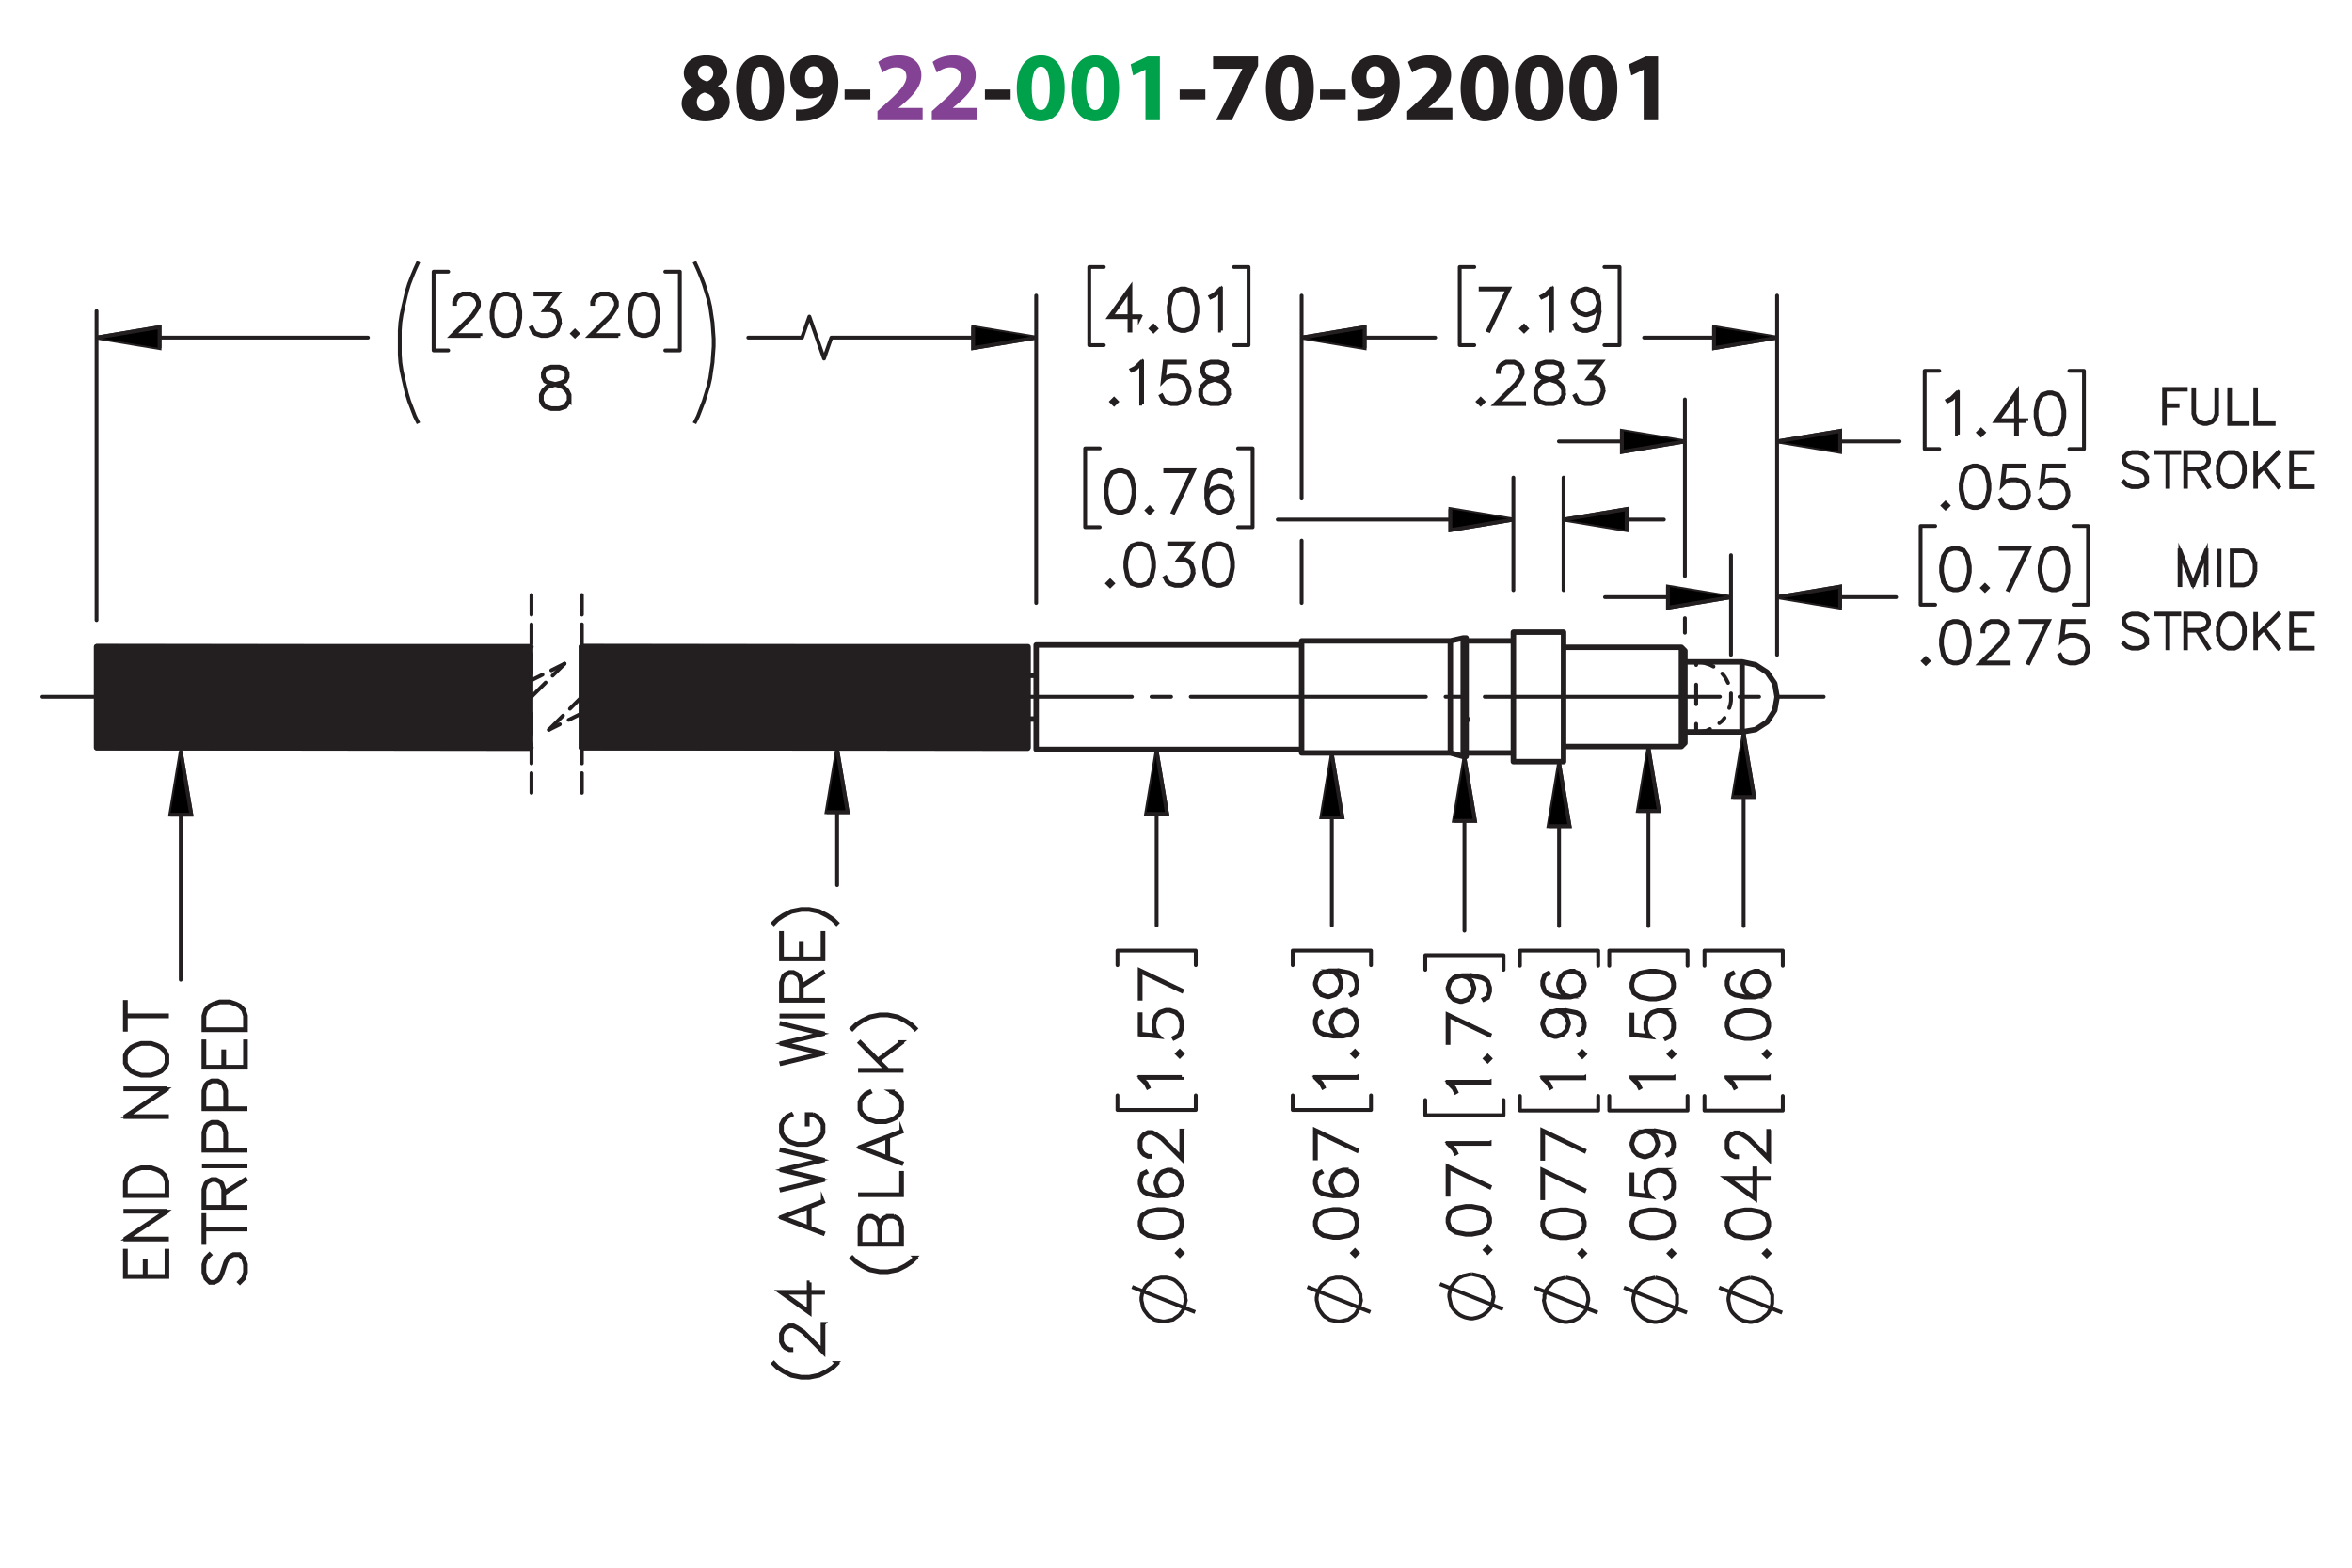<?xml version="1.0" encoding="UTF-8"?><svg id="Layer_1" xmlns="http://www.w3.org/2000/svg" viewBox="0 0 432 288"><defs><style>.cls-1{stroke-dashoffset:42.581px;}.cls-1,.cls-2,.cls-3,.cls-4,.cls-5,.cls-6,.cls-7,.cls-8,.cls-9,.cls-10,.cls-11,.cls-12{stroke:#231f20;}.cls-1,.cls-2,.cls-4,.cls-5,.cls-7,.cls-9,.cls-10,.cls-11,.cls-12{stroke-linecap:round;stroke-linejoin:round;}.cls-1,.cls-3,.cls-4,.cls-5,.cls-6,.cls-7,.cls-9,.cls-10,.cls-11{stroke-width:.7px;}.cls-1,.cls-3,.cls-4,.cls-5,.cls-7,.cls-9,.cls-10,.cls-11,.cls-12{fill:none;}.cls-1,.cls-7,.cls-9{stroke-dasharray:43.2 3.6 3.6 3.6;}.cls-2,.cls-13{fill:#231f20;}.cls-3,.cls-6,.cls-8{stroke-miterlimit:10;}.cls-4{stroke-dashoffset:1.331px;}.cls-4,.cls-10,.cls-11{stroke-dasharray:3.6 1.8;}.cls-7{stroke-dashoffset:-3.824px;}.cls-8{stroke-width:.7px;}.cls-14{fill:#00a14b;}.cls-9{stroke-dashoffset:6.671px;}.cls-15{fill:#834293;}.cls-10{stroke-dashoffset:-.203px;}.cls-11{stroke-dashoffset:.491px;}</style></defs><path class="cls-13" d="M127.287,16.049c-1.135-.594-1.693-1.548-1.693-2.575,0-1.98,1.783-3.295,4.123-3.295,2.737,0,3.871,1.585,3.871,3.007,0,1.008-.54,1.998-1.71,2.575v.054c1.152.432,2.161,1.404,2.161,2.898,0,2.125-1.783,3.565-4.502,3.565-2.971,0-4.339-1.675-4.339-3.259,0-1.404.81-2.377,2.089-2.935v-.036ZM131.248,18.93c0-1.026-.774-1.639-1.836-1.927-.9.252-1.422.9-1.422,1.747-.018.846.63,1.639,1.656,1.639.954,0,1.603-.63,1.603-1.458ZM128.186,13.384c0,.792.702,1.296,1.639,1.585.63-.18,1.188-.756,1.188-1.476,0-.738-.415-1.458-1.422-1.458-.936,0-1.405.63-1.405,1.35Z"/><path class="cls-13" d="M144.01,16.175c0,3.601-1.458,6.104-4.43,6.104-3.024,0-4.357-2.719-4.375-6.032,0-3.403,1.422-6.067,4.447-6.067,3.115,0,4.357,2.791,4.357,5.996ZM137.942,16.247c0,2.683.648,3.961,1.692,3.961,1.062,0,1.639-1.333,1.639-3.997,0-2.593-.558-3.961-1.657-3.961-.99,0-1.674,1.261-1.674,3.997Z"/><path class="cls-13" d="M146.204,20.119c.36.036.648.018,1.188,0,.846-.054,1.692-.288,2.305-.72.774-.522,1.278-1.296,1.476-2.179l-.036-.018c-.522.54-1.296.846-2.359.846-1.98,0-3.637-1.368-3.637-3.655s1.837-4.213,4.412-4.213c3.007,0,4.429,2.305,4.429,5.042,0,2.449-.774,4.213-2.053,5.401-1.116,1.008-2.665,1.548-4.483,1.621-.45.036-.936.018-1.242,0v-2.124ZM147.86,14.23c0,1.009.559,1.873,1.657,1.873.756,0,1.278-.342,1.53-.756.09-.18.126-.36.126-.702.018-1.243-.45-2.467-1.728-2.467-.918,0-1.585.828-1.585,2.052Z"/><path class="cls-13" d="M159.849,16.445v1.818h-4.718v-1.818h4.718Z"/><path class="cls-15" d="M161.162,22.081v-1.656l1.494-1.351c2.575-2.305,3.817-3.619,3.835-4.987,0-.955-.558-1.711-1.909-1.711-1.008,0-1.891.504-2.503.955l-.774-1.945c.864-.666,2.251-1.206,3.817-1.206,2.665,0,4.106,1.548,4.106,3.655,0,1.981-1.405,3.547-3.115,5.06l-1.08.9v.036h4.429v2.251h-8.3Z"/><path class="cls-15" d="M171.151,22.081v-1.656l1.494-1.351c2.575-2.305,3.817-3.619,3.835-4.987,0-.955-.559-1.711-1.909-1.711-1.008,0-1.891.504-2.503.955l-.774-1.945c.864-.666,2.251-1.206,3.817-1.206,2.665,0,4.106,1.548,4.106,3.655,0,1.981-1.405,3.547-3.115,5.06l-1.08.9v.036h4.429v2.251h-8.3Z"/><path class="cls-13" d="M185.625,16.445v1.818h-4.718v-1.818h4.718Z"/><path class="cls-14" d="M195.561,16.175c0,3.601-1.458,6.104-4.429,6.104-3.025,0-4.357-2.719-4.375-6.032,0-3.403,1.422-6.067,4.447-6.067,3.115,0,4.357,2.791,4.357,5.996ZM189.494,16.247c0,2.683.648,3.961,1.692,3.961,1.062,0,1.639-1.333,1.639-3.997,0-2.593-.558-3.961-1.657-3.961-.99,0-1.674,1.261-1.674,3.997Z"/><path class="cls-14" d="M205.551,16.175c0,3.601-1.458,6.104-4.43,6.104-3.024,0-4.357-2.719-4.375-6.032,0-3.403,1.422-6.067,4.447-6.067,3.115,0,4.357,2.791,4.357,5.996ZM199.483,16.247c0,2.683.648,3.961,1.692,3.961,1.062,0,1.639-1.333,1.639-3.997,0-2.593-.558-3.961-1.657-3.961-.99,0-1.674,1.261-1.674,3.997Z"/><path class="cls-14" d="M210.391,12.808h-.036l-2.233,1.062-.45-2.053,3.115-1.44h2.251v11.704h-2.647v-9.273Z"/><path class="cls-13" d="M221.391,16.445v1.818h-4.718v-1.818h4.718Z"/><path class="cls-13" d="M231.074,10.377v1.728l-4.824,9.975h-2.899l4.825-9.417v-.036h-5.365v-2.251h8.264Z"/><path class="cls-13" d="M241.316,16.175c0,3.601-1.458,6.104-4.43,6.104-3.023,0-4.356-2.719-4.375-6.032,0-3.403,1.423-6.067,4.447-6.067,3.115,0,4.357,2.791,4.357,5.996ZM235.249,16.247c0,2.683.647,3.961,1.692,3.961,1.062,0,1.639-1.333,1.639-3.997,0-2.593-.559-3.961-1.656-3.961-.99,0-1.675,1.261-1.675,3.997Z"/><path class="cls-13" d="M247.166,16.445v1.818h-4.719v-1.818h4.719Z"/><path class="cls-13" d="M249.307,20.119c.359.036.647.018,1.188,0,.847-.054,1.693-.288,2.305-.72.774-.522,1.279-1.296,1.477-2.179l-.035-.018c-.523.54-1.297.846-2.359.846-1.98,0-3.637-1.368-3.637-3.655s1.836-4.213,4.411-4.213c3.007,0,4.429,2.305,4.429,5.042,0,2.449-.773,4.213-2.053,5.401-1.115,1.008-2.664,1.548-4.482,1.621-.451.036-.936.018-1.242,0v-2.124ZM250.963,14.23c0,1.009.559,1.873,1.656,1.873.756,0,1.278-.342,1.53-.756.091-.18.126-.36.126-.702.018-1.243-.449-2.467-1.728-2.467-.918,0-1.584.828-1.584,2.052Z"/><path class="cls-13" d="M258.468,22.081v-1.656l1.494-1.351c2.575-2.305,3.817-3.619,3.835-4.987,0-.955-.559-1.711-1.908-1.711-1.008,0-1.891.504-2.503.955l-.774-1.945c.865-.666,2.251-1.206,3.817-1.206,2.665,0,4.106,1.548,4.106,3.655,0,1.981-1.405,3.547-3.115,5.06l-1.08.9v.036h4.429v2.251h-8.3Z"/><path class="cls-13" d="M277.082,16.175c0,3.601-1.459,6.104-4.43,6.104-3.025,0-4.357-2.719-4.375-6.032,0-3.403,1.422-6.067,4.447-6.067,3.115,0,4.357,2.791,4.357,5.996ZM271.014,16.247c0,2.683.648,3.961,1.693,3.961,1.062,0,1.639-1.333,1.639-3.997,0-2.593-.559-3.961-1.657-3.961-.99,0-1.675,1.261-1.675,3.997Z"/><path class="cls-13" d="M287.072,16.175c0,3.601-1.459,6.104-4.43,6.104-3.025,0-4.357-2.719-4.375-6.032,0-3.403,1.422-6.067,4.447-6.067,3.115,0,4.357,2.791,4.357,5.996ZM281.004,16.247c0,2.683.648,3.961,1.693,3.961,1.062,0,1.639-1.333,1.639-3.997,0-2.593-.559-3.961-1.657-3.961-.99,0-1.675,1.261-1.675,3.997Z"/><path class="cls-13" d="M297.062,16.175c0,3.601-1.459,6.104-4.43,6.104-3.025,0-4.357-2.719-4.375-6.032,0-3.403,1.422-6.067,4.447-6.067,3.114,0,4.357,2.791,4.357,5.996ZM290.994,16.247c0,2.683.648,3.961,1.692,3.961,1.062,0,1.639-1.333,1.639-3.997,0-2.593-.558-3.961-1.657-3.961-.99,0-1.674,1.261-1.674,3.997Z"/><path class="cls-13" d="M301.902,12.808h-.036l-2.233,1.062-.449-2.053,3.115-1.44h2.25v11.704h-2.647v-9.273Z"/><polygon class="cls-2" points="188.755 137.457 106.781 137.349 106.781 118.811 188.755 118.919 188.755 137.457"/><polygon class="cls-2" points="97.459 137.457 17.735 137.349 17.735 118.811 97.459 118.919 97.459 137.457"/><path class="cls-8" d="M88.238,61.709h-5.295l3.775-3.756.717-1.08.355-.71v-.685l-.355-.694-.341-.345-.701-.35h-1.413l-.696.35-.346.345-.355.694v.345h-.163v-.385l.371-.76.386-.38.762-.375h1.499l.757.375.386.38.376.76v.77l-.376.745-.737,1.1-3.512,3.498h4.904v.157Z"/><path class="cls-8" d="M95.566,58.379l-.361,1.835-.762,1.13-1.133.365h-.752l-1.133-.365-.757-1.13-.366-1.835v-1.115l.366-1.835.757-1.131,1.133-.375h.752l1.133.375.762,1.131.361,1.835v1.115ZM95.403,58.353v-1.065l-.366-1.8-.696-1.049-1.052-.35h-.707l-1.052.35-.701,1.049-.361,1.8v1.065l.361,1.799.701,1.049,1.052.35h.707l1.052-.35.696-1.049.366-1.799Z"/><path class="cls-8" d="M102.812,59.469l-.371,1.12-.762.755-1.123.365h-1.113l-1.123-.365-.396-.385-.366-.735.147-.082.361.715.335.345,1.062.35h1.072l1.062-.35.696-.699.356-1.06v-.705l-.356-1.06-.346-.33-.696-.355h-1.24l2.185-2.904h-3.836v-.168h4.172l-2.185,2.905h.945l.762.375.386.396.371,1.12v.75Z"/><path class="cls-8" d="M106.085,61.273l-.477.466-.478-.466.478-.477.477.477ZM105.856,61.273l-.249-.248-.249.248.249.248.249-.248Z"/><path class="cls-8" d="M113.586,61.709h-5.295l3.775-3.756.717-1.08.355-.71v-.685l-.355-.694-.341-.345-.701-.35h-1.413l-.696.35-.346.345-.355.694v.345h-.163v-.385l.371-.76.386-.38.762-.375h1.499l.757.375.386.38.376.76v.77l-.376.745-.737,1.1-3.512,3.498h4.904v.157Z"/><path class="cls-8" d="M120.914,58.379l-.361,1.835-.762,1.13-1.133.365h-.752l-1.133-.365-.757-1.13-.366-1.835v-1.115l.366-1.835.757-1.131,1.133-.375h.752l1.133.375.762,1.131.361,1.835v1.115ZM120.751,58.353v-1.065l-.366-1.8-.696-1.049-1.052-.35h-.707l-1.052.35-.701,1.049-.361,1.8v1.065l.361,1.799.701,1.049,1.052.35h.707l1.052-.35.696-1.049.366-1.799Z"/><path class="cls-8" d="M104.614,73.638l-.756,1.141-1.132.365h-1.478l-1.122-.365-.397-.385-.376-.755v-1.13l.376-.76.757-.745,1.158-.385-.782-.188-.761-.385-.381-.765v-.77l.381-.776,1.147-.375h1.478l1.143.375.386.776v.77l-.386.765-.762.385-.777.188.041.01,1.112.376.762.745.371.76v1.13ZM104.452,73.597v-1.049l-.355-.694-.696-.71-1.071-.35-.345-.096-.34.096-1.071.35-.701.71-.351.694v1.049l.351.694.335.345,1.061.35h1.432l1.051-.35.701-1.039ZM104.086,69.238v-.69l-.345-.674-1.041-.35h-1.432l-1.041.35-.345.674v.69l.345.684.696.34,1.062.273,1.061-.273.696-.34.345-.684Z"/><path class="cls-8" d="M209.363,58.261h-1.737v2.463h-.168v-2.463h-3.723l3.891-5.429v5.262h1.737v.168ZM207.458,58.094v-4.74l-3.393,4.74h3.393Z"/><path class="cls-8" d="M212.35,60.36l-.477.466-.477-.466.477-.477.477.477ZM212.122,60.36l-.249-.248-.249.248.249.248.249-.248Z"/><path class="cls-8" d="M219.929,57.465l-.36,1.835-.763,1.13-1.132.365h-.752l-1.132-.365-.757-1.13-.366-1.835v-1.115l.366-1.835.757-1.131,1.132-.375h.752l1.132.375.763,1.131.36,1.835v1.115ZM219.767,57.44v-1.065l-.366-1.8-.696-1.049-1.052-.35h-.706l-1.051.35-.701,1.049-.36,1.8v1.065l.36,1.799.701,1.049,1.051.35h.706l1.052-.35.696-1.049.366-1.799Z"/><path class="cls-8" d="M224.262,60.725h-.168v-7.436l-.955.968-.741.36-.082-.142.717-.365,1.112-1.1h.117v7.715Z"/><path class="cls-8" d="M205.107,73.794l-.477.466-.477-.466.477-.477.477.477ZM204.878,73.794l-.249-.248-.249.248.249.248.249-.248Z"/><path class="cls-8" d="M209.775,74.159h-.168v-7.436l-.955.968-.742.36-.081-.142.716-.365,1.112-1.1h.117v7.715Z"/><path class="cls-8" d="M218.477,71.989l-.371,1.12-.762.755-1.123.365h-1.112l-1.123-.365-.397-.385-.366-.735.147-.082.361.715.335.345,1.062.35h1.072l1.062-.35.695-.699.357-1.06v-.705l-.357-1.06-.695-.694-1.062-.355h-1.072l-1.062.355-.508.522.391-3.584h3.718v.168h-3.57l-.331,2.955.219-.207,1.123-.37h1.112l1.123.37.762.76.371,1.12v.75Z"/><path class="cls-8" d="M225.72,72.724l-.757,1.141-1.133.365h-1.478l-1.122-.365-.397-.385-.376-.755v-1.13l.376-.76.757-.745,1.158-.385-.782-.188-.762-.385-.381-.765v-.77l.381-.776,1.147-.375h1.478l1.143.375.387.776v.77l-.387.765-.762.385-.777.188.041.01,1.112.376.762.745.371.76v1.13ZM225.558,72.684v-1.049l-.356-.694-.695-.71-1.072-.35-.345-.096-.341.096-1.071.35-.701.71-.351.694v1.049l.351.694.335.345,1.062.35h1.433l1.052-.35.701-1.039ZM225.191,68.324v-.69l-.346-.674-1.041-.35h-1.433l-1.041.35-.346.674v.69l.346.684.696.34,1.062.273,1.062-.273.695-.34.346-.684Z"/><path class="cls-8" d="M277.187,53.009l-3.708,7.736-.143-.056,3.576-7.512h-4.962v-.168h5.236Z"/><path class="cls-8" d="M280.401,60.36l-.477.466-.477-.466.477-.477.477.477ZM280.173,60.36l-.248-.248-.249.248.249.248.248-.248Z"/><path class="cls-8" d="M285.07,60.725h-.168v-7.436l-.955.968-.741.36-.082-.142.717-.365,1.112-1.1h.117v7.715Z"/><path class="cls-8" d="M293.772,57.465l-.36,1.835-.376.745-.397.385-1.122.365h-.752l-1.144-.365-.376-.755.147-.086.355.699,1.042.35h.706l1.062-.35.33-.345.355-.705.366-1.799v-1.298l-.209.624-.762.76-1.122.375h-.387l-1.122-.375-.763-.76-.37-1.12v-.385l.37-1.121.763-.755,1.122-.375h.387l1.122.375.762.755.371,1.485v1.84ZM293.609,55.635l-.356-1.409-.695-.7-1.062-.35h-.346l-1.062.35-.696.7-.355,1.054v.345l.355,1.06.696.694,1.062.355h.346l1.062-.355.695-.694.356-1.049Z"/><path class="cls-8" d="M272.433,73.794l-.477.466-.477-.466.477-.477.477.477ZM272.204,73.794l-.249-.248-.249.248.249.248.249-.248Z"/><path class="cls-8" d="M279.935,74.23h-5.296l3.776-3.756.716-1.08.356-.71v-.685l-.356-.694-.34-.345-.701-.35h-1.413l-.696.35-.346.345-.355.694v.345h-.163v-.385l.371-.76.387-.38.762-.375h1.499l.758.375.386.38.376.76v.77l-.376.745-.736,1.1-3.512,3.498h4.904v.157Z"/><path class="cls-8" d="M287.262,72.724l-.758,1.141-1.133.365h-1.478l-1.123-.365-.397-.385-.376-.755v-1.13l.376-.76.757-.745,1.159-.385-.783-.188-.762-.385-.382-.765v-.77l.382-.776,1.148-.375h1.478l1.144.375.386.776v.77l-.386.765-.763.385-.777.188.041.01,1.112.376.763.745.371.76v1.13ZM287.099,72.684v-1.049l-.355-.694-.696-.71-1.072-.35-.346-.096-.34.096-1.072.35-.701.71-.352.694v1.049l.352.694.335.345,1.062.35h1.433l1.052-.35.701-1.039ZM286.733,68.324v-.69l-.346-.674-1.042-.35h-1.433l-1.042.35-.346.674v.69l.346.684.696.34,1.062.273,1.062-.273.696-.34.346-.684Z"/><path class="cls-8" d="M294.509,71.989l-.371,1.12-.763.755-1.123.365h-1.112l-1.123-.365-.397-.385-.366-.735.147-.082.361.715.335.345,1.062.35h1.072l1.062-.35.696-.699.355-1.06v-.705l-.355-1.06-.346-.33-.696-.355h-1.239l2.185-2.904h-3.837v-.168h4.173l-2.186,2.905h.945l.762.375.387.396.371,1.12v.75Z"/><path class="cls-8" d="M208.356,90.853l-.361,1.835-.762,1.13-1.133.365h-.752l-1.133-.365-.757-1.13-.366-1.835v-1.115l.366-1.835.757-1.131,1.133-.375h.752l1.133.375.762,1.131.361,1.835v1.115ZM208.193,90.828v-1.065l-.366-1.8-.696-1.049-1.052-.35h-.707l-1.052.35-.701,1.049-.361,1.8v1.065l.361,1.799.701,1.049,1.052.35h.707l1.052-.35.696-1.049.366-1.799Z"/><path class="cls-8" d="M211.628,93.748l-.477.466-.478-.466.478-.477.477.477ZM211.4,93.748l-.249-.248-.249.248.249.248.249-.248Z"/><path class="cls-8" d="M219.266,86.397l-3.709,7.736-.143-.056,3.578-7.512h-4.965v-.168h5.239Z"/><path class="cls-8" d="M226.457,91.943l-.371,1.12-.763.755-1.123.365h-.386l-1.123-.365-.763-.755-.371-1.485v-1.84l.361-1.835.376-.75.397-.38,1.123-.375h.752l1.144.375.376.755-.147.086-.355-.7-1.042-.35h-.706l-1.062.35-.33.345-.355.705-.366,1.8v1.297l.208-.624.763-.76,1.123-.375h.386l1.123.375.763.76.371,1.121v.385ZM226.294,91.918v-.34l-.355-1.06-.696-.694-1.062-.355h-.346l-1.062.355-.696.694-.355,1.049.355,1.41.696.699,1.062.35h.346l1.062-.35.696-.699.355-1.06Z"/><path class="cls-8" d="M204.382,107.182l-.477.466-.478-.466.478-.477.477.477ZM204.153,107.182l-.249-.248-.249.248.249.248.249-.248Z"/><path class="cls-8" d="M211.964,104.287l-.361,1.835-.762,1.13-1.133.365h-.752l-1.133-.365-.757-1.13-.366-1.835v-1.115l.366-1.835.757-1.131,1.133-.375h.752l1.133.375.762,1.131.361,1.835v1.115ZM211.801,104.262v-1.065l-.366-1.8-.696-1.049-1.052-.35h-.707l-1.052.35-.701,1.049-.361,1.8v1.065l.361,1.799.701,1.049,1.052.35h.707l1.052-.35.696-1.049.366-1.799Z"/><path class="cls-8" d="M219.211,105.377l-.371,1.12-.764.755-1.122.365h-1.113l-1.123-.365-.396-.385-.366-.735.147-.082.361.715.335.345,1.062.35h1.072l1.062-.35.695-.699.355-1.06v-.705l-.355-1.06-.346-.33-.695-.355h-1.24l2.186-2.904h-3.837v-.168h4.173l-2.186,2.905h.946l.762.375.387.396.371,1.12v.75Z"/><path class="cls-8" d="M226.457,104.287l-.361,1.835-.762,1.13-1.134.365h-.752l-1.133-.365-.758-1.13-.365-1.835v-1.115l.365-1.835.758-1.131,1.133-.375h.752l1.134.375.762,1.131.361,1.835v1.115ZM226.294,104.262v-1.065l-.365-1.8-.696-1.049-1.052-.35h-.707l-1.052.35-.701,1.049-.361,1.8v1.065l.361,1.799.701,1.049,1.052.35h.707l1.052-.35.696-1.049.365-1.799Z"/><path class="cls-8" d="M359.608,79.817h-.168v-7.436l-.955.968-.741.36-.082-.142.717-.365,1.112-1.1h.117v7.715Z"/><path class="cls-8" d="M364.337,79.452l-.477.466-.477-.466.477-.477.477.477ZM364.108,79.452l-.248-.248-.249.248.249.248.248-.248Z"/><path class="cls-8" d="M372.2,77.353h-1.737v2.463h-.167v-2.463h-3.724l3.891-5.429v5.262h1.737v.168ZM370.296,77.186v-4.74l-3.394,4.74h3.394Z"/><path class="cls-8" d="M379.159,76.558l-.36,1.835-.763,1.13-1.132.365h-.752l-1.133-.365-.757-1.13-.366-1.835v-1.115l.366-1.835.757-1.131,1.133-.375h.752l1.132.375.763,1.131.36,1.835v1.115ZM378.997,76.532v-1.065l-.366-1.8-.696-1.049-1.051-.35h-.706l-1.052.35-.701,1.049-.36,1.8v1.065l.36,1.799.701,1.049,1.052.35h.706l1.051-.35.696-1.049.366-1.799Z"/><path class="cls-8" d="M357.82,92.886l-.477.466-.477-.466.477-.477.477.477ZM357.592,92.886l-.249-.248-.249.248.249.248.249-.248Z"/><path class="cls-8" d="M365.403,89.991l-.361,1.835-.762,1.13-1.134.365h-.752l-1.133-.365-.758-1.13-.365-1.835v-1.115l.365-1.835.758-1.131,1.133-.375h.752l1.134.375.762,1.131.361,1.835v1.115ZM365.24,89.966v-1.065l-.365-1.8-.696-1.049-1.052-.35h-.707l-1.052.35-.701,1.049-.361,1.8v1.065l.361,1.799.701,1.049,1.052.35h.707l1.052-.35.696-1.049.365-1.799Z"/><path class="cls-8" d="M372.649,91.081l-.371,1.12-.763.755-1.123.365h-1.112l-1.123-.365-.397-.385-.366-.735.147-.082.361.715.335.345,1.062.35h1.072l1.062-.35.696-.699.355-1.06v-.705l-.355-1.06-.696-.694-1.062-.355h-1.072l-1.062.355-.508.522.391-3.584h3.72v.168h-3.572l-.33,2.955.219-.207,1.123-.37h1.112l1.123.37.763.76.371,1.12v.75Z"/><path class="cls-8" d="M379.897,91.081l-.371,1.12-.763.755-1.123.365h-1.112l-1.123-.365-.397-.385-.366-.735.147-.082.361.715.335.345,1.062.35h1.072l1.062-.35.696-.699.355-1.06v-.705l-.355-1.06-.696-.694-1.062-.355h-1.072l-1.062.355-.508.522.391-3.584h3.72v.168h-3.572l-.33,2.955.219-.207,1.123-.37h1.112l1.123.37.763.76.371,1.12v.75Z"/><path class="cls-8" d="M361.795,105.107l-.361,1.835-.762,1.13-1.134.365h-.752l-1.133-.365-.758-1.13-.365-1.835v-1.115l.365-1.835.758-1.131,1.133-.375h.752l1.134.375.762,1.131.361,1.835v1.115ZM361.632,105.082v-1.065l-.365-1.8-.696-1.049-1.052-.35h-.707l-1.052.35-.701,1.049-.361,1.8v1.065l.361,1.799.701,1.049,1.052.35h.707l1.052-.35.696-1.049.365-1.799Z"/><path class="cls-8" d="M365.067,108.002l-.477.466-.477-.466.477-.477.477.477ZM364.839,108.002l-.249-.248-.249.248.249.248.249-.248Z"/><path class="cls-8" d="M372.705,100.651l-3.71,7.736-.142-.056,3.577-7.512h-4.965v-.168h5.239Z"/><path class="cls-8" d="M379.897,105.107l-.361,1.835-.762,1.13-1.134.365h-.752l-1.133-.365-.758-1.13-.365-1.835v-1.115l.365-1.835.758-1.131,1.133-.375h.752l1.134.375.762,1.131.361,1.835v1.115ZM379.733,105.082v-1.065l-.365-1.8-.696-1.049-1.052-.35h-.707l-1.052.35-.701,1.049-.361,1.8v1.065l.361,1.799.701,1.049,1.052.35h.707l1.052-.35.696-1.049.365-1.799Z"/><path class="cls-8" d="M354.198,121.436l-.477.466-.477-.466.477-.477.477.477ZM353.97,121.436l-.249-.248-.249.248.249.248.249-.248Z"/><path class="cls-8" d="M361.781,118.541l-.361,1.835-.762,1.13-1.134.365h-.752l-1.133-.365-.758-1.13-.365-1.835v-1.115l.365-1.835.758-1.131,1.133-.375h.752l1.134.375.762,1.131.361,1.835v1.115ZM361.618,118.516v-1.065l-.365-1.8-.696-1.049-1.052-.35h-.707l-1.052.35-.701,1.049-.361,1.8v1.065l.361,1.799.701,1.049,1.052.35h.707l1.052-.35.696-1.049.365-1.799Z"/><path class="cls-8" d="M368.946,121.872h-5.296l3.776-3.756.716-1.08.356-.71v-.685l-.356-.694-.34-.345-.701-.35h-1.413l-.696.35-.346.345-.355.694v.345h-.163v-.385l.371-.76.387-.38.762-.375h1.499l.758.375.386.38.376.76v.77l-.376.745-.736,1.1-3.512,3.498h4.904v.157Z"/><path class="cls-8" d="M376.33,114.085l-3.71,7.736-.142-.056,3.577-7.512h-4.965v-.168h5.239Z"/><path class="cls-8" d="M383.521,119.631l-.371,1.12-.763.755-1.123.365h-1.112l-1.123-.365-.397-.385-.366-.735.147-.082.361.715.335.345,1.062.35h1.072l1.062-.35.696-.699.355-1.06v-.705l-.355-1.06-.696-.694-1.062-.355h-1.072l-1.062.355-.508.522.391-3.584h3.72v.168h-3.572l-.33,2.955.219-.207,1.123-.37h1.112l1.123.37.763.76.371,1.12v.75Z"/><path class="cls-8" d="M401.467,71.587h-3.843v2.863h2.341v.138h-2.341v3.231h-.134v-6.371h3.977v.138Z"/><path class="cls-8" d="M407.218,76.028l-.31.925-.625.624-.927.301h-.621l-.927-.301-.629-.624-.307-.925v-4.512h.134v4.491l.294.875.575.578.876.289h.583l.877-.289.579-.578.289-.875v-4.491h.139v4.512Z"/><path class="cls-8" d="M412.835,77.878h-3.377v-6.362h.134v6.232h3.243v.13Z"/><path class="cls-8" d="M417.617,77.878h-3.377v-6.362h.134v6.232h3.243v.13Z"/><path class="cls-8" d="M394.359,88.552l-.637.632-.927.301h-1.221l-.927-.301-.616-.607.101-.105.587.595.876.289h1.183l.877-.289.566-.569v-.854l-.29-.578-.285-.28-.583-.301-1.803-.599-.621-.302-.318-.318-.306-.624v-.644l.633-.632.927-.31h1.221l.927.31.62.607-.104.104-.583-.594-.877-.289h-1.183l-.876.289-.57.569v.557l.294.574.285.28.582.301,1.804.599.621.301.315.318.31.624v.946Z"/><path class="cls-8" d="M400.273,83.195h-2.038v6.232h-.139v-6.232h-2.034v-.138h4.211v.138Z"/><path class="cls-8" d="M405.72,84.944l-.31.624-.327.318-.927.31h-.478l2.034,3.194-.122.062-2.075-3.256h-2.005v3.231h-.134v-6.371h2.78l.927.31.327.314.31.628v.636ZM405.582,84.907v-.565l-.29-.573-.276-.285-.877-.289h-2.629v2.863h2.629l.877-.293.276-.28.29-.578Z"/><path class="cls-8" d="M412.305,87.033l-.31.916-.302.62-.617.615-.629.301h-1.237l-.624-.301-.621-.615-.298-.62-.31-.916v-1.516l.31-.916.298-.62.621-.615.624-.31h1.237l.629.31.617.615.302.62.31.916v1.516ZM412.166,87.016v-1.481l-.294-.883-.298-.582-.587-.586-.574-.289h-1.166l-.579.289-.582.586-.303.582-.289.883v1.481l.289.883.303.582.582.586.579.289h1.166l.574-.289.587-.586.298-.582.294-.883Z"/><path class="cls-8" d="M418.569,89.381l-.104.08-2.663-3.533-1.426,1.423v2.076h-.134v-6.304h.134v4.039l4.089-4.089.104.104-2.663,2.658,2.663,3.545Z"/><path class="cls-8" d="M424.802,89.486h-3.976v-6.429h3.976v.138h-3.842v2.863h2.34v.138h-2.34v3.16h3.842v.13Z"/><path class="cls-8" d="M405.288,107.489h-.135v-5.936l-2.267,5.936h-.144l-2.272-5.936v5.936h-.134v-6.371h.113l2.363,6.182,2.36-6.182h.113v6.371Z"/><path class="cls-8" d="M407.664,107.489h-.134v-6.304h.134v6.304Z"/><path class="cls-8" d="M414.256,105.095l-.31.916-.298.62-.63.615-.928.301h-2.184v-6.429h2.184l.928.31.63.615.298.62.31.916v1.516ZM414.117,105.078v-1.481l-.29-.883-.302-.582-.575-.586-.878-.289h-2.032v6.161h2.032l.878-.289.575-.586.302-.582.29-.883Z"/><path class="cls-8" d="M394.359,118.221l-.637.632-.927.301h-1.221l-.927-.301-.616-.607.101-.105.587.595.876.289h1.183l.877-.289.566-.569v-.854l-.29-.578-.285-.28-.583-.301-1.803-.599-.621-.302-.318-.318-.306-.624v-.644l.633-.632.927-.31h1.221l.927.31.62.607-.104.104-.583-.594-.877-.289h-1.183l-.876.289-.57.569v.557l.294.574.285.28.582.301,1.804.599.621.301.315.318.31.624v.946Z"/><path class="cls-8" d="M400.273,112.864h-2.038v6.232h-.139v-6.232h-2.034v-.138h4.211v.138Z"/><path class="cls-8" d="M405.72,114.613l-.31.624-.327.318-.927.31h-.478l2.034,3.194-.122.062-2.075-3.256h-2.005v3.231h-.134v-6.371h2.78l.927.31.327.314.31.628v.636ZM405.582,114.576v-.565l-.29-.573-.276-.285-.877-.289h-2.629v2.863h2.629l.877-.293.276-.28.29-.578Z"/><path class="cls-8" d="M412.305,116.702l-.31.916-.302.62-.617.615-.629.301h-1.237l-.624-.301-.621-.615-.298-.62-.31-.916v-1.516l.31-.916.298-.62.621-.615.624-.31h1.237l.629.31.617.615.302.62.31.916v1.516ZM412.166,116.685v-1.481l-.294-.883-.298-.582-.587-.586-.574-.289h-1.166l-.579.289-.582.586-.303.582-.289.883v1.481l.289.883.303.582.582.586.579.289h1.166l.574-.289.587-.586.298-.582.294-.883Z"/><path class="cls-8" d="M418.569,119.05l-.104.08-2.663-3.533-1.426,1.423v2.076h-.134v-6.304h.134v4.039l4.089-4.089.104.104-2.663,2.658,2.663,3.545Z"/><path class="cls-8" d="M424.802,119.155h-3.976v-6.429h3.976v.138h-3.842v2.863h2.34v.138h-2.34v3.16h3.842v.13Z"/><path class="cls-3" d="M326.404,109.703l11.573-1.929v3.858l-11.573-1.929M317.938,109.703l-11.573,1.929v-3.858l11.573,1.929M326.404,81.092l11.573-1.929v3.858l-11.573-1.929M309.473,81.092l-11.573,1.929v-3.858l11.573,1.929M277.969,95.451l-11.573,1.929v-3.858l11.573,1.929M287.185,95.451l11.573-1.929v3.858l-11.573-1.929M326.404,62.018l-11.573,1.929v-3.858l11.573,1.929M239.072,62.018l11.573-1.929v3.858l-11.573-1.929M190.316,62.018l-11.573,1.929v-3.858l11.573,1.929M239.072,62.018l11.573-1.929v3.858l-11.573-1.929M190.316,62.018l-11.573,1.929v-3.858l11.573,1.929M17.735,62.018l11.573-1.929v3.858l-11.573-1.929M127.549,77.77l.643-1.286.536-1.393.536-1.393.429-1.393.429-1.393.322-1.393.214-1.5.214-1.393.107-1.5.107-1.5v-1.393l-.107-1.5-.107-1.5-.214-1.393-.214-1.5-.322-1.393-.429-1.393-.429-1.393-.536-1.393-.536-1.286-.643-1.393M76.865,48.088l-.643,1.393-.536,1.286-.536,1.393-.429,1.393-.322,1.393-.322,1.393-.322,1.5-.214,1.393-.107,1.5v4.393l.107,1.5.214,1.393.322,1.5.322,1.393.322,1.393.429,1.393.536,1.393.536,1.393.643,1.286"/><line class="cls-10" x1="97.622" y1="109.098" x2="97.622" y2="124.962"/><line class="cls-4" x1="97.622" y1="124.963" x2="103.697" y2="121.925"/><line class="cls-11" x1="103.697" y1="121.925" x2="97.623" y2="128"/><line class="cls-11" x1="97.622" y1="128" x2="91.548" y2="134.075"/><line class="cls-4" x1="91.547" y1="134.075" x2="97.622" y2="131.037"/><line class="cls-10" x1="97.622" y1="131.038" x2="97.622" y2="146.902"/><line class="cls-10" x1="106.88" y1="109.098" x2="106.88" y2="124.962"/><line class="cls-4" x1="106.88" y1="124.963" x2="112.955" y2="121.925"/><line class="cls-11" x1="112.956" y1="121.925" x2="106.881" y2="128"/><line class="cls-11" x1="106.88" y1="128" x2="100.806" y2="134.075"/><line class="cls-4" x1="100.805" y1="134.075" x2="106.88" y2="131.037"/><line class="cls-10" x1="106.88" y1="131.038" x2="106.88" y2="146.902"/><line class="cls-9" x1="7.788" y1="128" x2="97.623" y2="128"/><line class="cls-7" x1="106.88" y1="128" x2="334.959" y2="128"/><line class="cls-1" x1="311.546" y1="121.55" x2="311.546" y2="134.45"/><path class="cls-5" d="M312.152,121.597h-.643M312.795,121.704l-.643-.107M313.438,121.918l-.643-.214M314.081,122.133l-.643-.214M314.724,122.454l-.643-.322M316.76,124.276l-.429-.536M317.081,124.812l-.322-.536M317.402,125.454l-.322-.643M317.938,128.026v-.643M317.938,128.776v-.75M317.831,129.419l.107-.643M317.617,130.062l.214-.643M316.331,132.42l.429-.536M315.795,132.848l.536-.429M313.438,134.241l.643-.322M312.795,134.349l.643-.107M312.152,134.456l.643-.107M311.509,134.456h.643M326.404,109.703h21.86M317.938,109.703h-23.146M326.404,120.311v-18.324M317.938,120.311v-18.324M383.517,111.096h-2.679M383.517,96.63v14.466M380.839,96.63h2.679M352.764,111.096h2.679M352.764,96.63v14.466M355.443,96.63h-2.679M326.404,81.092h22.503M309.473,81.092h-23.146M326.404,120.311v-46.934M309.473,105.845v-32.468M309.473,116.239v-2.679M382.767,82.485h-2.679M382.767,68.126v14.359M380.089,68.126h2.679M353.514,82.485h2.679M353.514,68.126v14.359M356.193,68.126h-2.679M277.969,95.451h-43.291M287.185,95.451h18.431M277.969,108.417v-20.681M287.185,108.417v-20.681M230.071,96.844h-2.679M230.071,82.378v14.466M227.392,82.378h2.679M199.317,96.844h2.679M199.317,82.378v14.466M201.996,82.378h-2.679M326.404,62.018h-24.431M239.072,62.018h24.539M326.404,120.311V54.303M239.072,91.593v-37.29M239.072,110.024v-10.716M297.471,63.411h-2.786M297.471,49.053v14.359M294.685,49.053h2.786M268.111,63.411h2.679M268.111,49.053v14.359M270.79,49.053h-2.679M190.316,62.018h-16.155M239.072,62.018h23.146M190.316,110.774v-56.471M239.072,91.593v-37.29M239.072,110.774v-11.466M229.321,63.411h-2.679M229.321,49.053v14.359M226.642,49.053h2.679M200.067,63.411h2.679M200.067,49.053v14.359M202.746,49.053h-2.679M147.311,62.018h-9.872M148.657,58.161l-1.346,3.858M151.35,65.876l-2.692-7.715M152.696,62.018l-1.346,3.858M190.316,62.018h-37.62M17.795,62.018h49.797M190.316,110.774v-56.471M17.735,113.933v-56.792M124.87,64.376h-2.679M124.87,49.91v14.466M122.191,49.91h2.679M79.65,64.376h2.679M79.65,49.91v14.466M82.329,49.91h-2.679"/><path class="cls-6" d="M326.404,109.703l11.573-1.929v3.858M317.938,109.703l-11.573,1.929v-3.858M326.404,81.092l11.573-1.929v3.858M309.473,81.092l-11.573,1.929v-3.858M277.969,95.451l-11.573,1.929v-3.858M287.185,95.451l11.573-1.929v3.858M326.404,62.018l-11.573,1.929v-3.858M239.072,62.018l11.573-1.929v3.858M190.316,62.018l-11.573,1.929v-3.858M239.072,62.018l11.573-1.929v3.858M190.316,62.018l-11.573,1.929v-3.858M17.735,62.018l11.573-1.929v3.858"/><path class="cls-12" d="M17.795,137.349v-18.538M17.795,137.349h79.724M97.519,118.811H17.795M319.974,122.133v12.323M319.974,122.133v-.536M309.473,136.492v-16.931M308.83,137.135v-18.216M239.072,138.313v-20.574M269.29,138.956v-21.753M266.396,138.313v-20.574M268.754,138.956v-21.753M277.969,139.921v-23.789M287.185,139.921v-23.789M190.316,137.67v-18.752M190.316,118.918v-.429M188.816,137.349v-18.538M309.473,119.561l-.643-.643M308.83,137.135l.643-.643M308.83,118.918h-21.645M287.185,137.135h21.645M266.396,117.739h-27.325M239.072,138.313h27.325M277.969,117.739h-8.68M269.29,138.313h8.68M269.29,117.204h-.536M268.754,138.956h.536M266.396,138.313l2.357.643M268.754,117.204l-2.357.536M287.185,116.132h-9.215M277.969,139.921h9.215M239.072,118.489h-48.756M190.316,137.67h48.756M319.974,134.456l2.465-.429,2.143-1.393,1.393-2.143.429-2.465-.429-2.465-1.393-2.036-2.143-1.393-2.465-.536M319.974,121.597h-10.501M309.473,134.456h10.501M269.29,132.527l.107-.107.107-.322M106.841,137.349h81.974M188.816,118.811h-81.974M188.816,132.098h1.5M190.316,124.061h-1.5"/><path class="cls-3" d="M293.439,241.139l-11.586-4.613M287.646,234.702l-.536.107-.429.107-.536.107-.429.215-.429.215-.322.322-.322.429-.322.322-.322.429-.107.536-.215.429v.536l-.107.429.107.536.107.429.107.536.214.429.322.429.322.322.322.322.429.322.429.215.536.215.429.107.536.107h.429l.536-.107.536-.107.429-.215.429-.215.429-.322.322-.322.322-.322.322-.429.215-.429.107-.536.107-.429.107-.536v-.429l-.107-.536-.107-.429-.214-.536-.322-.429-.214-.322-.429-.429-.322-.322-.429-.215-.429-.215-.536-.107-.429-.107-.536-.107"/><path class="cls-8" d="M290.633,229.782l.467.477-.467.478-.477-.478.477-.477ZM290.633,230.011l-.249.249.249.25.248-.25-.248-.249Z"/><path class="cls-8" d="M287.734,222.191l1.838.36,1.132.764.365,1.135v.753l-.365,1.135-1.132.758-1.838.366h-1.116l-1.837-.366-1.132-.758-.376-1.135v-.753l.376-1.135,1.132-.764,1.837-.36h1.116ZM287.709,222.353h-1.065l-1.802.366-1.051.697-.35,1.054v.707l.35,1.053,1.051.702,1.802.361h1.065l1.802-.361,1.051-.702.351-1.053v-.707l-.351-1.054-1.051-.697-1.802-.366Z"/><path class="cls-8" d="M283.273,214.88l7.745,3.715-.056.142-7.521-3.581v4.971h-.168v-5.246Z"/><path class="cls-8" d="M283.273,207.624l7.745,3.715-.056.142-7.521-3.581v4.971h-.168v-5.246Z"/><path class="cls-8" d="M290.998,197.912v.168h-7.445l.97.956.36.743-.143.081-.365-.717-1.102-1.114v-.117h7.725Z"/><path class="cls-8" d="M290.633,193.178l.467.477-.467.478-.477-.478.477-.477ZM290.633,193.406l-.249.249.249.249.248-.249-.248-.249Z"/><path class="cls-8" d="M287.734,185.59l1.838.361.746.377.386.397.365,1.124v.752l-.365,1.145-.757.376-.086-.147.7-.355.351-1.043v-.707l-.351-1.062-.345-.33-.706-.356-1.802-.366h-1.299l.624.209.762.763.375,1.124v.386l-.375,1.124-.762.763-1.121.372h-.386l-1.122-.372-.756-.763-.376-1.124v-.386l.376-1.124.756-.763,1.487-.372h1.842ZM285.902,185.753l-1.41.356-.701.696-.35,1.062v.347l.35,1.062.701.696,1.055.356h.346l1.06-.356.695-.696.355-1.062v-.347l-.355-1.062-.695-.696-1.051-.356Z"/><path class="cls-8" d="M288.826,178.338l1.121.372.757.763.365,1.124v.386l-.365,1.124-.757.763-1.486.372h-1.843l-1.837-.361-.751-.377-.381-.397-.376-1.124v-.752l.376-1.145.756-.376.087.147-.701.355-.35,1.043v.707l.35,1.062.346.33.705.356,1.802.366h1.299l-.624-.209-.761-.763-.376-1.124v-.386l.376-1.124.761-.763,1.122-.372h.386ZM288.801,178.501h-.34l-1.062.356-.695.696-.354,1.062v.347l.354,1.062.695.696,1.051.356,1.411-.356.7-.696.351-1.062v-.347l-.351-1.062-.7-.696-1.06-.356Z"/><path class="cls-3" d="M309.853,241.139l-11.586-4.613M304.06,234.702l-.536.107-.429.107-.536.107-.429.215-.429.215-.429.322-.322.429-.322.322-.215.429-.214.536-.107.429-.107.536v.429l.107.536.107.429.107.536.214.429.322.429.322.322.322.322.429.322.429.215.429.215.536.107.536.107h.429l.536-.107.429-.107.536-.215.429-.215.322-.322.429-.322.322-.322.214-.429.322-.429.107-.536.107-.429v-1.502l-.214-.429-.107-.536-.322-.429-.322-.322-.322-.429-.322-.322-.429-.215-.536-.215-.429-.107-.536-.107-.429-.107"/><path class="cls-8" d="M307.021,229.783l.467.477-.467.478-.477-.478.477-.477ZM307.021,230.012l-.249.249.249.25.248-.25-.248-.249Z"/><path class="cls-8" d="M304.122,222.192l1.838.36,1.132.764.365,1.135v.753l-.365,1.135-1.132.758-1.838.366h-1.116l-1.837-.366-1.132-.758-.376-1.135v-.753l.376-1.135,1.132-.764,1.837-.36h1.116ZM304.097,222.355h-1.065l-1.802.366-1.051.697-.35,1.054v.707l.35,1.053,1.051.702,1.802.361h1.065l1.802-.361,1.051-.702.351-1.053v-.707l-.351-1.054-1.051-.697-1.802-.366Z"/><path class="cls-8" d="M305.214,214.938l1.121.371.757.763.365,1.125v1.114l-.365,1.124-.386.398-.736.366-.081-.147.716-.361.345-.336.351-1.063v-1.073l-.351-1.063-.7-.697-1.06-.356h-.706l-1.06.356-.695.697-.355,1.063v1.073l.355,1.063.522.509-3.588-.392v-3.725h.168v3.577l2.959.33-.208-.219-.371-1.124v-1.114l.371-1.125.761-.763,1.122-.371h.751Z"/><path class="cls-8" d="M304.122,207.682l1.838.36.746.377.386.397.365,1.125v.753l-.365,1.145-.757.377-.086-.147.7-.356.351-1.043v-.707l-.351-1.063-.345-.331-.706-.356-1.802-.366h-1.299l.624.209.762.763.375,1.125v.387l-.375,1.124-.762.764-1.121.371h-.386l-1.122-.371-.756-.764-.376-1.124v-.387l.376-1.125.756-.763,1.487-.371h1.842ZM302.29,207.844l-1.41.356-.701.697-.35,1.063v.346l.35,1.063.701.697,1.055.355h.346l1.06-.355.695-.697.355-1.063v-.346l-.355-1.063-.695-.697-1.051-.356Z"/><path class="cls-8" d="M307.386,197.911v.168h-7.445l.97.956.36.743-.143.081-.365-.717-1.102-1.114v-.117h7.725Z"/><path class="cls-8" d="M307.021,193.177l.467.477-.467.478-.477-.478.477-.477ZM307.021,193.405l-.249.249.249.249.248-.249-.248-.249Z"/><path class="cls-8" d="M305.214,185.589l1.121.372.757.763.365,1.124v1.113l-.365,1.124-.386.397-.736.366-.081-.147.716-.361.345-.335.351-1.063v-1.073l-.351-1.062-.7-.696-1.06-.356h-.706l-1.06.356-.695.696-.355,1.062v1.073l.355,1.063.522.508-3.588-.392v-3.723h.168v3.575l2.959.331-.208-.219-.371-1.124v-1.113l.371-1.124.761-.763,1.122-.372h.751Z"/><path class="cls-8" d="M304.122,178.337l1.838.361,1.132.763.365,1.135v.752l-.365,1.135-1.132.758-1.838.366h-1.116l-1.837-.366-1.132-.758-.376-1.135v-.752l.376-1.135,1.132-.763,1.837-.361h1.116ZM304.097,178.5h-1.065l-1.802.366-1.051.696-.35,1.053v.707l.35,1.053,1.051.702,1.802.361h1.065l1.802-.361,1.051-.702.351-1.053v-.707l-.351-1.053-1.051-.696-1.802-.366Z"/><path class="cls-3" d="M327.34,241.139l-11.586-4.613M321.547,234.702l-.536.107-.429.107-.536.107-.429.215-.429.215-.429.322-.322.429-.322.322-.215.429-.214.536-.107.429-.107.536v.429l.107.536.107.429.107.536.214.429.322.429.322.322.322.322.429.322.429.215.429.215.536.107.536.107h.429l.536-.107.429-.107.536-.215.429-.215.322-.322.429-.322.322-.322.214-.429.322-.429.107-.536.107-.429v-1.502l-.214-.429-.107-.536-.322-.429-.322-.322-.322-.429-.322-.322-.429-.215-.536-.215-.429-.107-.536-.107-.429-.107"/><path class="cls-8" d="M324.508,229.782l.467.477-.467.478-.477-.478.477-.477ZM324.508,230.011l-.249.249.249.25.248-.25-.248-.249Z"/><path class="cls-8" d="M321.609,222.191l1.838.36,1.132.764.365,1.135v.753l-.365,1.135-1.132.758-1.838.366h-1.116l-1.837-.366-1.132-.758-.376-1.135v-.753l.376-1.135,1.132-.764,1.837-.36h1.116ZM321.584,222.353h-1.065l-1.802.366-1.051.697-.35,1.054v.707l.35,1.053,1.051.702,1.802.361h1.065l1.802-.361,1.051-.702.351-1.053v-.707l-.351-1.054-1.051-.697-1.802-.366Z"/><path class="cls-8" d="M322.406,214.651v1.74h2.467v.168h-2.467v3.728l-5.436-3.897h5.269v-1.74h.167ZM322.239,216.56h-4.745l4.745,3.398v-3.398Z"/><path class="cls-8" d="M324.944,207.762v5.302l-3.761-3.78-1.081-.718-.711-.356h-.685l-.695.356-.346.341-.35.702v1.415l.35.696.346.347.695.355h.345v.163h-.386l-.761-.371-.381-.387-.376-.764v-1.501l.376-.758.381-.387.761-.377h.771l.746.377,1.102.737,3.502,3.517v-4.91h.157Z"/><path class="cls-8" d="M324.873,197.911v.168h-7.445l.97.956.36.743-.143.081-.365-.717-1.102-1.114v-.117h7.725Z"/><path class="cls-8" d="M324.508,193.177l.467.477-.467.478-.477-.478.477-.477ZM324.508,193.405l-.249.249.249.249.248-.249-.248-.249Z"/><path class="cls-8" d="M321.609,185.589l1.838.361,1.132.763.365,1.135v.752l-.365,1.135-1.132.758-1.838.366h-1.116l-1.837-.366-1.132-.758-.376-1.135v-.752l.376-1.135,1.132-.763,1.837-.361h1.116ZM321.584,185.752h-1.065l-1.802.366-1.051.696-.35,1.053v.707l.35,1.053,1.051.702,1.802.361h1.065l1.802-.361,1.051-.702.351-1.053v-.707l-.351-1.053-1.051-.696-1.802-.366Z"/><path class="cls-8" d="M322.701,178.337l1.121.372.757.763.365,1.124v.386l-.365,1.124-.757.763-1.486.372h-1.843l-1.837-.361-.751-.377-.381-.397-.376-1.124v-.752l.376-1.145.756-.376.087.147-.701.355-.35,1.043v.707l.35,1.062.346.33.705.356,1.802.366h1.299l-.624-.209-.761-.763-.376-1.124v-.386l.376-1.124.761-.763,1.122-.372h.386ZM322.676,178.5h-.34l-1.062.356-.695.696-.354,1.062v.347l.354,1.062.695.696,1.051.356,1.411-.356.7-.696.351-1.062v-.347l-.351-1.062-.7-.696-1.06-.356Z"/><path class="cls-3" d="M276.059,240.495l-11.586-4.613M270.266,234.058l-.536.107-.429.107-.536.107-.429.215-.429.215-.322.322-.429.429-.214.322-.322.429-.214.536-.107.429-.107.536v.429l.107.536.107.429.107.536.214.429.322.429.322.322.322.322.429.322.429.215.536.215.429.107.536.107h.429l.536-.107.429-.107.536-.215.429-.215.429-.322.322-.322.322-.322.322-.429.215-.429.107-.536.107-.429.107-.536-.107-.429v-.536l-.107-.429-.214-.536-.322-.429-.214-.322-.429-.429-.322-.322-.429-.215-.429-.215-.536-.107-.429-.107-.536-.107"/><path class="cls-8" d="M273.243,229.143l.467.477-.467.478-.477-.478.477-.477ZM273.243,229.371l-.249.249.249.249.248-.249-.248-.249Z"/><path class="cls-8" d="M270.345,221.555l1.838.361,1.132.763.365,1.135v.752l-.365,1.135-1.132.758-1.838.366h-1.116l-1.837-.366-1.132-.758-.376-1.135v-.752l.376-1.135,1.132-.763,1.837-.361h1.116ZM270.319,221.718h-1.065l-1.802.366-1.051.696-.35,1.053v.707l.35,1.053,1.051.702,1.802.361h1.065l1.802-.361,1.051-.702.351-1.053v-.707l-.351-1.053-1.051-.696-1.802-.366Z"/><path class="cls-8" d="M265.884,214.247l7.745,3.713-.056.143-7.521-3.581v4.969h-.168v-5.243Z"/><path class="cls-8" d="M273.608,209.965v.168h-7.445l.97.956.36.743-.143.081-.365-.717-1.102-1.114v-.117h7.725Z"/><path class="cls-8" d="M273.609,198.727v.168h-7.445l.97.956.36.743-.143.081-.365-.717-1.102-1.114v-.117h7.725Z"/><path class="cls-8" d="M273.244,193.993l.467.477-.467.478-.477-.478.477-.477ZM273.244,194.222l-.249.249.249.249.248-.249-.248-.249Z"/><path class="cls-8" d="M265.885,186.35l7.745,3.713-.056.143-7.521-3.581v4.969h-.168v-5.243Z"/><path class="cls-8" d="M270.346,179.153l1.838.361.746.377.386.397.365,1.124v.752l-.365,1.145-.757.376-.086-.147.7-.355.351-1.043v-.707l-.351-1.062-.345-.33-.706-.356-1.802-.366h-1.299l.624.209.762.763.375,1.124v.386l-.375,1.124-.762.763-1.121.372h-.386l-1.122-.372-.756-.763-.376-1.124v-.386l.376-1.124.756-.763,1.487-.372h1.842ZM268.514,179.316l-1.41.356-.701.696-.35,1.062v.347l.35,1.062.701.696,1.055.356h.346l1.06-.356.695-.696.355-1.062v-.347l-.355-1.062-.695-.696-1.051-.356Z"/><path class="cls-3" d="M251.706,241.032l-11.586-4.613M245.913,234.702h-.536l-.429.107-.536.107-.429.215-.429.322-.322.322-.429.322-.322.429-.215.429-.214.429-.107.429-.107.536v.536l.107.429.107.536.107.429.214.429.322.429.322.429.322.322.429.215.429.322.429.107.536.107.536.107h.429l.536-.107.429-.107.536-.107.429-.322.322-.215.429-.322.322-.429.214-.429.322-.429.107-.429.107-.536.107-.429-.107-.536v-.536l-.214-.429-.107-.429-.322-.429-.322-.429-.322-.322-.322-.322-.429-.322-.536-.215-.429-.107-.429-.107h-.536"/><path class="cls-8" d="M248.878,229.718l.467.477-.467.478-.477-.478.477-.477ZM248.878,229.946l-.249.249.249.25.248-.25-.248-.249Z"/><path class="cls-8" d="M245.98,222.127l1.838.36,1.132.764.365,1.135v.753l-.365,1.135-1.132.758-1.838.366h-1.116l-1.837-.366-1.132-.758-.376-1.135v-.753l.376-1.135,1.132-.764,1.837-.36h1.116ZM245.954,222.289h-1.065l-1.802.366-1.051.697-.35,1.054v.707l.35,1.053,1.051.702,1.802.361h1.065l1.802-.361,1.051-.702.351-1.053v-.707l-.351-1.054-1.051-.697-1.802-.366Z"/><path class="cls-8" d="M247.071,214.872l1.121.371.757.763.365,1.125v.387l-.365,1.124-.757.764-1.486.371h-1.843l-1.837-.361-.751-.376-.381-.398-.376-1.124v-.753l.376-1.145.756-.376.087.147-.701.356-.35,1.043v.707l.35,1.063.346.33.705.356,1.802.366h1.299l-.624-.208-.761-.764-.376-1.124v-.387l.376-1.125.761-.763,1.122-.371h.386ZM247.046,215.034h-.34l-1.062.356-.695.697-.354,1.063v.346l.354,1.063.695.697,1.051.355,1.411-.355.7-.697.351-1.063v-.346l-.351-1.063-.7-.697-1.06-.356Z"/><path class="cls-8" d="M241.519,207.56l7.745,3.715-.056.142-7.521-3.581v4.971h-.168v-5.246Z"/><path class="cls-8" d="M249.242,197.849v.168h-7.445l.97.956.36.743-.143.081-.365-.717-1.102-1.114v-.117h7.725Z"/><path class="cls-8" d="M248.877,193.114l.467.477-.467.478-.477-.478.477-.477ZM248.877,193.343l-.249.249.249.249.248-.249-.248-.249Z"/><path class="cls-8" d="M247.07,185.526l1.121.372.757.763.365,1.124v.386l-.365,1.124-.757.763-1.486.372h-1.843l-1.837-.361-.751-.377-.381-.397-.376-1.124v-.752l.376-1.145.756-.376.087.147-.701.355-.35,1.043v.707l.35,1.062.346.33.705.356,1.802.366h1.299l-.624-.209-.761-.763-.376-1.124v-.386l.376-1.124.761-.763,1.122-.372h.386ZM247.045,185.69h-.34l-1.062.356-.695.696-.354,1.062v.347l.354,1.062.695.696,1.051.356,1.411-.356.7-.696.351-1.062v-.347l-.351-1.062-.7-.696-1.06-.356Z"/><path class="cls-8" d="M245.978,178.274l1.838.361.746.377.386.397.365,1.124v.752l-.365,1.145-.757.376-.086-.147.7-.355.351-1.043v-.707l-.351-1.062-.345-.33-.706-.356-1.802-.366h-1.299l.624.209.762.763.375,1.124v.386l-.375,1.124-.762.763-1.121.372h-.386l-1.122-.372-.756-.763-.376-1.124v-.386l.376-1.124.756-.763,1.487-.372h1.842ZM244.147,178.438l-1.41.356-.701.696-.35,1.062v.347l.35,1.062.701.696,1.055.356h.346l1.06-.356.695-.696.355-1.062v-.347l-.355-1.062-.695-.696-1.051-.356Z"/><path class="cls-3" d="M219.521,241.032l-11.586-4.613M213.728,234.702h-.536l-.429.107-.536.107-.429.215-.429.322-.322.322-.429.322-.322.429-.215.429-.214.429-.107.429-.107.536v.536l.107.429.107.536.107.429.214.429.322.429.322.429.322.322.429.215.429.322.429.107.536.107.536.107h.429l.536-.107.429-.107.536-.107.429-.322.322-.215.429-.322.322-.429.322-.429.215-.429.107-.429.107-.536.107-.429-.107-.536v-.536l-.214-.429-.107-.429-.322-.429-.322-.429-.322-.322-.322-.322-.429-.322-.536-.215-.429-.107-.429-.107h-.536"/><path class="cls-8" d="M216.693,229.72l.467.477-.467.478-.477-.478.477-.477ZM216.693,229.948l-.249.249.249.25.248-.25-.248-.249Z"/><path class="cls-8" d="M213.795,222.129l1.837.36,1.132.764.366,1.135v.753l-.366,1.135-1.132.758-1.837.366h-1.117l-1.837-.366-1.132-.758-.376-1.135v-.753l.376-1.135,1.132-.764,1.837-.36h1.117ZM213.77,222.291h-1.066l-1.802.366-1.05.697-.35,1.054v.707l.35,1.053,1.05.702,1.802.361h1.066l1.802-.361,1.05-.702.35-1.053v-.707l-.35-1.054-1.05-.697-1.802-.366Z"/><path class="cls-8" d="M214.886,214.874l1.122.371.756.763.366,1.125v.387l-.366,1.124-.756.764-1.487.371h-1.842l-1.837-.361-.751-.376-.38-.398-.376-1.124v-.753l.376-1.145.756-.376.086.147-.7.356-.35,1.043v.707l.35,1.063.345.33.706.356,1.802.366h1.299l-.625-.208-.761-.764-.376-1.124v-.387l.376-1.125.761-.763,1.122-.371h.386ZM214.861,215.036h-.34l-1.06.356-.695.697-.355,1.063v.346l.355,1.063.695.697,1.05.355,1.411-.355.7-.697.35-1.063v-.346l-.35-1.063-.7-.697-1.061-.356Z"/><path class="cls-8" d="M217.13,207.699v5.302l-3.761-3.78-1.081-.718-.71-.356h-.685l-.695.356-.345.341-.35.702v1.415l.35.696.345.347.695.355h.345v.163h-.386l-.761-.371-.38-.387-.376-.764v-1.501l.376-.758.38-.387.761-.377h.771l.746.377,1.102.737,3.502,3.517v-4.91h.158Z"/><path class="cls-8" d="M217.059,197.849v.168h-7.445l.969.956.36.743-.142.081-.365-.717-1.101-1.114v-.117h7.724Z"/><path class="cls-8" d="M216.693,193.114l.467.477-.467.478-.477-.478.477-.477ZM216.693,193.343l-.249.249.249.249.248-.249-.248-.249Z"/><path class="cls-8" d="M214.886,185.526l1.122.372.756.763.366,1.124v1.113l-.366,1.124-.386.397-.736.366-.081-.147.715-.361.345-.335.35-1.063v-1.073l-.35-1.062-.7-.696-1.061-.356h-.705l-1.061.356-.695.696-.355,1.062v1.073l.355,1.063.523.508-3.588-.392v-3.723h.168v3.575l2.958.331-.208-.219-.371-1.124v-1.113l.371-1.124.761-.763,1.122-.372h.751Z"/><path class="cls-8" d="M209.334,178.219l7.745,3.713-.056.143-7.521-3.581v4.969h-.168v-5.243Z"/><path class="cls-8" d="M153.644,250.398l.127.122-.741.732-1.101.737-1.456.742-1.837.361h-1.477l-1.837-.361-1.467-.742-1.101-.737-.741-.732.127-.122.715.728,1.081.722,1.447.717,1.796.366h1.436l1.797-.366,1.436-.717,1.081-.722.716-.728Z"/><path class="cls-8" d="M151.243,243.208v5.298l-3.761-3.777-1.081-.718-.71-.355h-.685l-.695.355-.345.341-.35.702v1.413l.35.697.345.346.695.355h.345v.163h-.386l-.761-.371-.38-.387-.376-.763v-1.5l.376-.758.38-.387.761-.376h.771l.746.376,1.102.737,3.502,3.514v-4.906h.158Z"/><path class="cls-8" d="M148.706,235.591v1.739h2.466v.167h-2.466v3.728l-5.436-3.894h5.268v-1.739h.168ZM148.538,237.497h-4.746l4.746,3.397v-3.397Z"/><path class="cls-8" d="M151.136,220.651l.056.143-2.487.961v3.768l2.487.962-.056.142-7.689-2.934v-.112l7.689-2.929ZM148.538,221.816l-4.781,1.82,4.781,1.825v-3.646Z"/><path class="cls-8" d="M143.549,211.199l7.623,1.82v.173l-7.278,1.733,7.278,1.734v.173l-7.623,1.82-.041-.163,7.298-1.744-7.278-1.733v-.173l7.278-1.734-7.298-1.739.041-.167Z"/><path class="cls-8" d="M149.37,204.675l.761.377.746.747.366.763v1.5l-.366.758-.746.753-.751.36-1.111.377h-1.837l-1.111-.377-.751-.36-.746-.753-.376-.758v-1.5l.376-.763.746-.747.741-.366.081.147-.715.361-.71.712-.35.696v1.413l.35.702.71.707.706.366,1.071.351h1.796l1.071-.351.706-.366.71-.707.35-.702v-1.413l-.35-.696-.71-.712-.695-.352h-.984v1.739h-.168v-1.907h1.192Z"/><path class="cls-8" d="M143.549,187.981l7.623,1.82v.173l-7.278,1.733,7.278,1.734v.173l-7.623,1.82-.041-.163,7.298-1.744-7.278-1.733v-.173l7.278-1.734-7.298-1.739.041-.167Z"/><path class="cls-8" d="M151.172,186.562v.163h-7.643v-.163h7.643Z"/><path class="cls-8" d="M145.736,178.579l.756.377.386.397.376,1.124v.579l3.872-2.466.076.147-3.948,2.517v2.431h3.918v.163h-7.724v-3.371l.376-1.124.38-.397.761-.377h.771ZM145.691,178.747h-.685l-.695.352-.345.335-.35,1.062v3.188h3.471v-3.188l-.355-1.062-.34-.335-.7-.352Z"/><path class="cls-8" d="M151.243,171.41v4.82h-7.795v-4.82h.168v4.657h3.471v-2.837h.168v2.837h3.832v-4.657h.158Z"/><path class="cls-8" d="M148.634,166.986l1.837.366,1.456.742,1.101.737.741.728-.127.127-.716-.728-1.081-.722-1.436-.717-1.797-.366h-1.436l-1.796.366-1.447.717-1.081.722-.715.728-.127-.127.741-.728,1.101-.737,1.467-.742,1.837-.366h1.477Z"/><path class="cls-8" d="M168.072,231.017l.127.122-.741.732-1.101.737-1.456.743-1.837.36h-1.477l-1.837-.36-1.467-.743-1.101-.737-.741-.732.127-.122.715.728,1.081.722,1.447.718,1.796.366h1.436l1.797-.366,1.436-.718,1.081-.722.716-.728Z"/><path class="cls-8" d="M164.164,223.378l.756.376.386.397.366,1.124v3.372h-7.795v-3.372l.376-1.124.38-.397.761-.376h.771l.756.376.386.397.289.875.29-.875.386-.397.761-.376h1.132ZM160.119,223.546h-.685l-.695.351-.345.336-.35,1.062v3.189h3.471v-3.189l-.355-1.062-.34-.336-.7-.351ZM164.123,223.546h-1.05l-.695.351-.345.336-.35,1.062v3.189h3.832v-3.189l-.35-1.062-.345-.336-.695-.351Z"/><path class="cls-8" d="M165.671,215.474v4.094h-7.714v-.162h7.557v-3.932h.158Z"/><path class="cls-8" d="M165.565,207.783l.056.143-2.487.962v3.769l2.487.961-.056.143-7.689-2.935v-.112l7.689-2.93ZM162.966,208.948l-4.781,1.821,4.781,1.825v-3.647Z"/><path class="cls-8" d="M163.819,200.525l.741.366.746.748.366.763v1.5l-.366.758-.746.753-.751.361-1.111.376h-1.837l-1.111-.376-.751-.361-.746-.753-.376-.758v-1.5l.376-.763.746-.748.741-.366.081.147-.715.361-.71.712-.35.697v1.414l.35.701.71.707.706.366,1.071.352h1.796l1.071-.352.706-.366.71-.707.35-.701v-1.414l-.35-.697-.71-.712-.716-.361.082-.147Z"/><path class="cls-8" d="M165.544,191.457l.096.127-4.283,3.229,1.726,1.73h2.517v.162h-7.643v-.162h4.897l-4.958-4.959.127-.127,3.223,3.229,4.299-3.229Z"/><path class="cls-8" d="M163.062,186.365l1.837.366,1.456.742,1.101.738.741.727-.127.128-.716-.728-1.081-.723-1.436-.717-1.797-.366h-1.436l-1.796.366-1.447.717-1.081.723-.715.728-.127-.128.741-.727,1.101-.738,1.467-.742,1.837-.366h1.477Z"/><path class="cls-8" d="M30.741,229.766v4.818h-7.795v-4.818h.168v4.656h3.471v-2.837h.168v2.837h3.832v-4.656h.158Z"/><path class="cls-8" d="M30.67,222.431v.178l-7.369,4.926h7.369v.162h-7.643v-.178l7.369-4.921h-7.369v-.167h7.643Z"/><path class="cls-8" d="M27.767,214.45l1.111.376.751.36.746.763.366,1.124v2.643h-7.795v-2.643l.376-1.124.746-.763.751-.36,1.111-.376h1.837ZM27.747,214.617h-1.796l-1.071.352-.706.365-.71.696-.35,1.062v2.461h7.47v-2.461l-.35-1.062-.71-.696-.706-.365-1.071-.352Z"/><path class="cls-8" d="M30.67,199.947v.178l-7.369,4.926h7.369v.162h-7.643v-.178l7.369-4.921h-7.369v-.167h7.643Z"/><path class="cls-8" d="M27.767,191.601l1.111.376.751.366.746.747.366.763v1.499l-.366.758-.746.752-.751.361-1.111.376h-1.837l-1.111-.376-.751-.361-.746-.752-.376-.758v-1.499l.376-.763.746-.747.751-.366,1.111-.376h1.837ZM27.747,191.769h-1.796l-1.071.355-.706.361-.71.711-.35.696v1.413l.35.702.71.706.706.366,1.071.351h1.796l1.071-.351.706-.366.71-.706.35-.702v-1.413l-.35-.696-.71-.711-.706-.361-1.071-.355Z"/><path class="cls-8" d="M23.113,184.067v2.471h7.557v.167h-7.557v2.466h-.168v-5.104h.168Z"/><path class="cls-8" d="M44.038,230.395l.766.773.366,1.125v1.48l-.366,1.124-.736.748-.127-.122.721-.712.35-1.063v-1.435l-.35-1.063-.69-.688h-1.036l-.7.352-.34.346-.365.707-.726,2.188-.366.753-.386.387-.756.371h-.782l-.766-.769-.376-1.124v-1.48l.376-1.125.736-.753.127.128-.721.707-.35,1.063v1.435l.35,1.063.69.691h.675l.695-.355.34-.347.365-.707.726-2.188.365-.753.386-.382.756-.377h1.147Z"/><path class="cls-8" d="M37.541,223.223v2.473h7.557v.168h-7.557v2.468h-.168v-5.108h.168Z"/><path class="cls-8" d="M39.663,216.612l.756.377.386.397.376,1.125v.58l3.872-2.468.076.147-3.948,2.519v2.432h3.918v.163h-7.724v-3.373l.376-1.125.38-.397.761-.377h.771ZM39.617,216.78h-.685l-.695.352-.345.336-.35,1.063v3.189h3.471v-3.189l-.355-1.063-.34-.336-.7-.352Z"/><path class="cls-8" d="M45.098,214.1v.163h-7.643v-.163h7.643Z"/><path class="cls-8" d="M40.023,206.111l.761.377.381.397.376,1.125v3.21h3.558v.163h-7.724v-3.373l.376-1.125.38-.397.761-.377h1.132ZM39.982,206.279h-1.051l-.695.352-.345.336-.35,1.063v3.189h3.832v-3.189l-.35-1.063-.345-.336-.695-.352Z"/><path class="cls-8" d="M40.023,198.489l.761.377.381.397.376,1.125v3.21h3.558v.163h-7.724v-3.373l.376-1.125.38-.397.761-.377h1.132ZM39.982,198.657h-1.051l-.695.352-.345.336-.35,1.063v3.189h3.832v-3.189l-.35-1.063-.345-.336-.695-.352Z"/><path class="cls-8" d="M45.169,191.316v4.823h-7.795v-4.823h.168v4.66h3.471v-2.839h.168v2.839h3.832v-4.66h.158Z"/><path class="cls-8" d="M42.195,183.974l1.111.377.751.361.746.763.366,1.125v2.646h-7.795v-2.646l.376-1.125.746-.763.751-.361,1.111-.377h1.837ZM42.175,184.142h-1.796l-1.071.352-.706.366-.71.697-.35,1.063v2.462h7.47v-2.462l-.35-1.063-.71-.697-.706-.366-1.071-.352Z"/><path class="cls-3" d="M33.202,138.075l1.931,11.586h-3.862l1.931-11.586M153.757,137.611l1.931,11.586h-3.862l1.931-11.586M212.44,137.933l1.931,11.586h-3.862l1.931-11.586M244.625,138.577l1.931,11.586h-3.862l1.931-11.586M268.978,139.22l1.931,11.586h-3.862l1.931-11.586M320.26,134.822l1.931,11.586h-3.862l1.931-11.586M302.772,137.397l1.931,11.586h-3.862l1.931-11.586M286.358,140.186l1.931,11.586h-3.862l1.931-11.586"/><path class="cls-5" d="M33.202,138.148v41.84M153.757,137.611v24.997M212.44,137.933v32.078M219.628,174.624v2.682M205.252,174.624h14.376M205.252,177.306v-2.682M219.628,203.912v-2.682M205.252,203.912h14.376M205.252,201.23v2.682M244.625,138.577v31.434M251.813,174.624v2.682M237.437,174.624h14.376M237.437,177.306v-2.682M251.813,203.912v-2.682M237.437,203.912h14.376M237.437,201.23v2.682M268.978,139.22v31.756M276.166,175.482v2.682M261.79,175.482h14.376M261.79,178.164v-2.682M276.166,204.877v-2.789M261.79,204.877h14.376M261.79,202.088v2.789M320.26,134.822v35.296M327.447,174.624v2.789M313.072,174.624h14.376M313.072,177.413v-2.789M327.447,204.019v-2.682M313.072,204.019h14.376M313.072,201.337v2.682M302.772,137.397v32.721M309.96,174.624v2.789M295.584,174.624h14.376M295.584,177.413v-2.789M309.96,204.019v-2.682M295.584,204.019h14.376M295.584,201.337v2.682M286.358,140.186v29.932M293.546,174.624v2.789M279.17,174.624h14.376M279.17,177.413v-2.789M293.546,204.019v-2.682M279.17,204.019h14.376M279.17,201.337v2.682"/><path class="cls-6" d="M33.202,138.075l1.931,11.586h-3.862M153.757,137.611l1.931,11.586h-3.862M212.44,137.933l1.931,11.586h-3.862M244.625,138.577l1.931,11.586h-3.862M268.978,139.22l1.931,11.586h-3.862M320.26,134.822l1.931,11.586h-3.862M302.772,137.397l1.931,11.586h-3.862M286.358,140.186l1.931,11.586h-3.862"/></svg>